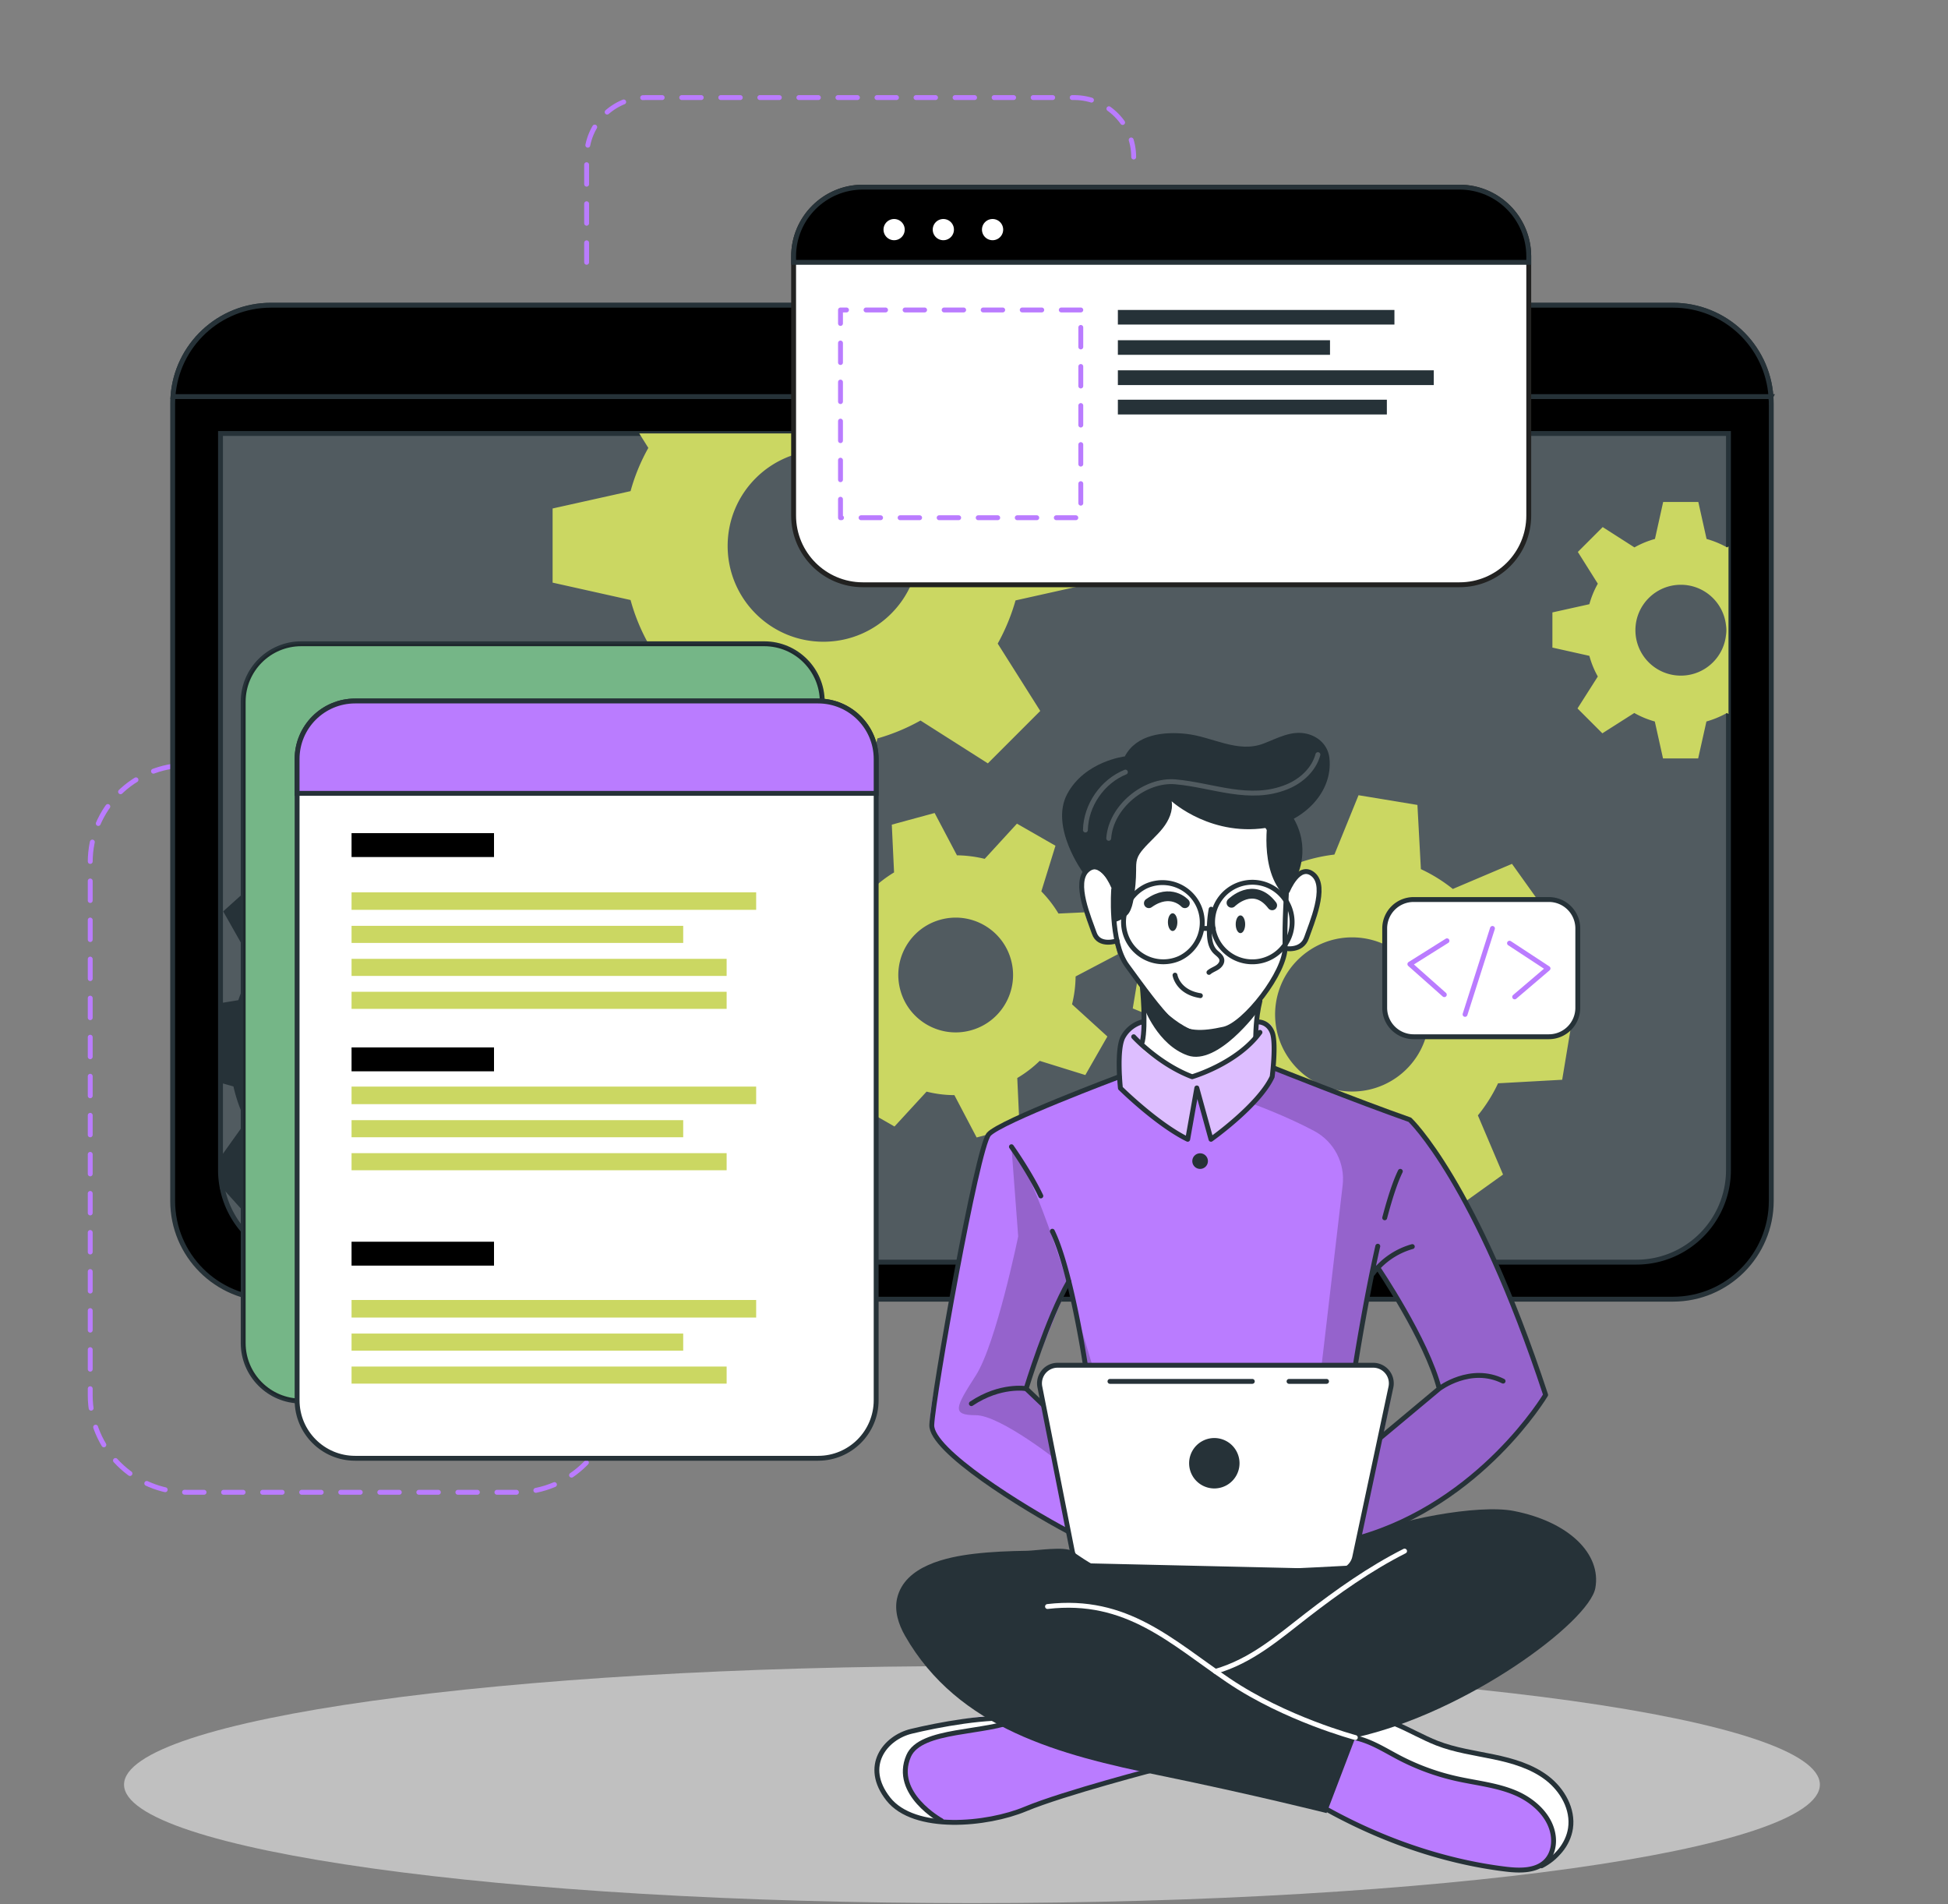 <svg xmlns="http://www.w3.org/2000/svg" width="440" height="430" fill="none"><rect width="100%" height="100%" fill="#808080" stroke="none"/><path stroke="#BA7CFF" stroke-dasharray="4.41 4.41" stroke-linecap="round" stroke-linejoin="round" stroke-miterlimit="10" stroke-width="1.103" d="M47.73 172.787h-5.42c-12.112 0-21.931 9.819-21.931 21.932v120.342c0 12.112 9.819 21.932 21.932 21.932h74.36c12.113 0 21.932-9.819 21.932-21.932m-6.099-255.824V35.465c0-7.418 6.014-13.432 13.432-13.432h96.702c7.418 0 13.432 6.014 13.432 13.432"/><path fill="#fff" d="M219.538 429.771c105.774 0 191.522-11.983 191.522-26.764 0-14.781-85.748-26.764-191.522-26.764-105.775 0-191.522 11.983-191.522 26.764 0 14.781 85.747 26.764 191.522 26.764Z" opacity=".5"/><path fill="#000" stroke="#263238" stroke-linecap="round" stroke-linejoin="round" stroke-miterlimit="10" stroke-width="1.103" d="M400.08 91.132v180.06c0 12.255-9.939 22.195-22.194 22.195H61.195c-12.256 0-22.195-9.939-22.195-22.195V91.132c0-.529.022-1.048.066-1.566.794-11.527 10.402-20.639 22.128-20.639h316.691c11.726 0 21.334 9.112 22.128 20.64.045.517.067 1.036.067 1.565Z"/><path fill="#263238" d="M369.612 285.016H70.601c-11.488 0-20.8-9.313-20.8-20.8V97.884h340.611v166.331c0 11.488-9.312 20.801-20.8 20.801Z"/><path fill="#fff" d="M390.418 97.883V264.22c0 11.483-9.215 20.793-20.569 20.793H70.369c-11.352 0-20.568-9.31-20.568-20.793V97.883h340.617Z" opacity=".2"/><path fill="#000" stroke="#263238" stroke-miterlimit="10" stroke-width="1.103" d="M400.014 89.566H39.066c.794-11.527 10.402-20.639 22.128-20.639h316.691c11.726 0 21.334 9.111 22.129 20.64Z"/><path fill="#000" d="M83.42 79.246a3.931 3.931 0 1 1-7.861 0 3.931 3.931 0 0 1 7.862 0Zm16.626 0a3.931 3.931 0 1 1-7.863 0 3.931 3.931 0 0 1 7.863 0Zm12.69 3.931a3.931 3.931 0 1 0 0-7.862 3.931 3.931 0 0 0 0 7.862Z"/><path stroke="#263238" stroke-miterlimit="10" stroke-width="1.103" d="M390.41 97.89v166.326c0 11.483-9.31 20.805-20.805 20.805H70.598c-10.104 0-18.521-7.214-20.396-16.767l-.011-.011v-.044a20.632 20.632 0 0 1-.386-3.982V97.89H390.41Z"/><path fill="#CBD762" d="M390.09 123.616a21.142 21.142 0 0 0-4.622-1.908l-1.864-8.35h-7.942l-1.853 8.35a20.49 20.49 0 0 0-4.633 1.908l-7.17-4.589-5.615 5.615 4.512 7.17a20.4 20.4 0 0 0-1.908 4.633l-8.35 1.853v7.942l8.35 1.864a20.242 20.242 0 0 0 1.908 4.666l-4.589 7.214 5.615 5.615 7.214-4.589a20.523 20.523 0 0 0 4.633 1.919l1.853 8.34h7.942l1.864-8.34a21.177 21.177 0 0 0 4.622-1.919l.364.232v-37.837l-.331.211Zm-10.435 28.957a10.254 10.254 0 0 1-10.259-10.259c0-5.659 4.589-10.259 10.259-10.259s10.259 4.6 10.259 10.259c0 5.67-4.589 10.259-10.259 10.259ZM246.989 131.66v-16.745l-17.606-3.905a45.503 45.503 0 0 0-4.026-9.774l2.129-3.353h-83.097l2.052 3.265a43.308 43.308 0 0 0-4.015 9.762l-17.606 3.916v16.745l17.606 3.927a43.928 43.928 0 0 0 4.015 9.84l-9.674 15.212 11.847 11.836 15.201-9.674a44.76 44.76 0 0 0 9.773 4.048l3.905 17.583h16.745l3.938-17.583a45.127 45.127 0 0 0 9.74-4.048l15.212 9.674 11.836-11.836-9.608-15.212a45.855 45.855 0 0 0 4.026-9.751l17.607-3.927Zm-61.002 13.26c-11.947 0-21.632-9.685-21.632-21.632 0-11.947 9.685-21.632 21.632-21.632 11.947 0 21.632 9.685 21.632 21.632 0 11.947-9.685 21.632-21.632 21.632Z"/><path fill="#263238" d="m135.924 246.644.706-13.281-13.767-3.883a37.285 37.285 0 0 0-2.824-7.898l8.317-11.682-8.913-9.895-12.465 7.049a36.9 36.9 0 0 0-7.59-3.629l-2.382-14.12-13.281-.706-3.84 13.811a34.703 34.703 0 0 0-7.897 2.802l-11.671-8.317-9.906 8.913 7.06 12.476a34.487 34.487 0 0 0-3.64 7.578l-4.026.662v17.992l2.923.827a34.747 34.747 0 0 0 2.824 7.92l-5.747 8.042.386 6.894v.044l.01.011 5.925 6.575 12.487-7.049a34.592 34.592 0 0 0 7.61 3.673l2.273 13.557v.011l.11.563 13.28.706.354-1.269v-.011l3.486-12.531a35.59 35.59 0 0 0 7.942-2.802l11.649 8.306 9.906-8.902-7.038-12.487a34.488 34.488 0 0 0 3.596-7.567l14.143-2.383Zm-35.278-20.75c-6.354-7.06-17.23-7.633-24.29-1.28-7.06 6.354-7.633 17.23-1.28 24.29 6.354 7.06 17.23 7.622 24.29 1.268 7.06-6.352 7.634-17.218 1.28-24.278Z"/><path fill="#CBD762" d="M242.142 226.797a27.05 27.05 0 0 0 .806-6.29l9.549-5.02-2.639-9.688-10.778.504a26.844 26.844 0 0 0-3.872-5.004l3.194-10.311-8.703-4.986-7.281 7.945a28.245 28.245 0 0 0-6.27-.799l-5.041-9.556-9.674 2.632.511 10.792a27.353 27.353 0 0 0-5.014 3.868l-10.314-3.184-4.992 8.689 7.988 7.262a26.207 26.207 0 0 0-.788 6.273l-9.566 5.037 2.639 9.688 10.792-.511a25.706 25.706 0 0 0 3.858 5.01l-3.209 10.258 8.704 4.986 7.244-7.877c2.056.516 4.158.78 6.284.792l5.027 9.563 9.674-2.632-.424-9.218-.072-1.58a26.597 26.597 0 0 0 5.063-3.874l10.307 3.204 4.259-7.444.727-1.26-7.989-7.269Zm-22.873 5.885c-6.912 1.881-14.033-2.199-15.908-9.097-1.881-6.912 2.199-14.033 9.097-15.908 6.912-1.881 14.033 2.199 15.908 9.097 1.881 6.912-2.199 14.034-9.097 15.908Zm133.585 11.153 2.206-13.292-13.458-5.416a35.738 35.738 0 0 0-1.93-8.295l9.685-10.788-7.843-10.965-13.359 5.67a35.534 35.534 0 0 0-7.214-4.479l-.783-14.495-13.303-2.195-5.449 13.403a37.188 37.188 0 0 0-8.262 1.942l-10.822-9.685-10.954 7.843 5.681 13.348a36.309 36.309 0 0 0-4.048 6.288c-.154.309-.309.618-.452.927l-14.484.805-2.206 13.281 2.184.883 11.274 4.545a35.05 35.05 0 0 0 1.93 8.262l-9.685 10.822 7.843 10.954 13.359-5.692a34.656 34.656 0 0 0 7.203 4.512l.75 14.429 13.292 2.195 5.438-13.303a34.993 34.993 0 0 0 8.284-1.941l10.799 9.696 10.965-7.854-5.681-13.359a34.86 34.86 0 0 0 4.556-7.247l14.484-.799Zm-37.296-.595c-7.821 5.593-18.698 3.795-24.29-4.026-5.604-7.81-3.795-18.687 4.015-24.279 7.821-5.604 18.698-3.795 24.29 4.015 5.604 7.82 3.795 18.697-4.015 24.29Z"/><path fill="#92E3A9" stroke="#263238" stroke-miterlimit="10" stroke-width="1.103" d="M172.617 316.392H68.04c-7.24 0-13.11-5.87-13.11-13.11V158.488c0-7.24 5.869-13.11 13.11-13.11h104.577c7.24 0 13.11 5.87 13.11 13.11v144.794c0 7.241-5.87 13.11-13.11 13.11Z"/><path fill="#000" d="M172.617 316.392H68.04c-7.24 0-13.11-5.87-13.11-13.11V158.488c0-7.24 5.869-13.11 13.11-13.11h104.577c7.24 0 13.11 5.87 13.11 13.11v144.794c0 7.241-5.87 13.11-13.11 13.11Z" opacity=".2"/><path fill="#fff" stroke="#263238" stroke-linecap="round" stroke-linejoin="round" stroke-miterlimit="10" stroke-width="1.103" d="M197.901 171.405v144.793c0 7.247-5.868 13.116-13.116 13.116H80.21c-7.235 0-13.104-5.868-13.104-13.116V171.405c0-7.236 5.868-13.105 13.105-13.105h104.574c7.247 0 13.116 5.868 13.116 13.105Z"/><path fill="#BA7CFF" stroke="#263238" stroke-miterlimit="10" stroke-width="1.103" d="M197.901 171.405v7.755H67.105v-7.755c0-7.236 5.868-13.105 13.105-13.105h104.575c7.247 0 13.116 5.868 13.116 13.105Z"/><path fill="#000" d="M111.584 188.142H79.406v5.397h32.178v-5.397Zm0 48.388H79.406v5.397h32.178v-5.397Zm0 43.88H79.406v5.397h32.178v-5.397Z"/><path fill="#CBD762" d="M170.798 201.504H79.406v3.959h91.392v-3.959Zm-16.48 7.577H79.406v3.858h74.912v-3.858Zm9.81 7.449H79.406v3.858h84.722v-3.858Zm0 7.441H79.406v3.858h84.722v-3.858Zm6.67 21.413H79.406v3.959h91.392v-3.959Zm-16.48 7.577H79.406v3.858h74.912v-3.858Zm9.81 7.448H79.406v3.858h84.722v-3.858Zm6.67 33.161H79.406v3.959h91.392v-3.959Zm-16.48 7.577H79.406v3.858h74.912v-3.858Zm9.81 7.449H79.406v3.858h84.722v-3.858Z"/><path fill="#fff" stroke="#222221" stroke-miterlimit="10" stroke-width="1.103" d="M345.304 57.902v58.52c0 8.637-6.994 15.631-15.631 15.631H194.885c-8.626 0-15.631-6.994-15.631-15.631v-58.52c0-8.637 7.005-15.642 15.631-15.642h134.788c8.637 0 15.631 7.005 15.631 15.642Z"/><path fill="#000" stroke="#263238" stroke-miterlimit="10" stroke-width="1.103" d="M345.304 57.902v1.335h-166.05v-1.335c0-8.637 7.005-15.642 15.631-15.642h134.788c8.637 0 15.631 7.005 15.631 15.642Z"/><path fill="#fff" d="M203.65 53.545a2.394 2.394 0 1 1-3.386-3.386 2.394 2.394 0 0 1 3.386 3.386Zm11.117 0a2.394 2.394 0 1 1-3.386-3.386 2.394 2.394 0 0 1 3.386 3.386Zm11.121 0a2.394 2.394 0 1 1-3.386-3.386 2.394 2.394 0 0 1 3.386 3.386Z"/><path stroke="#BA7CFF" stroke-dasharray="4.41 4.41" stroke-linecap="round" stroke-linejoin="round" stroke-miterlimit="10" stroke-width="1.103" d="M244.122 69.998h-54.278v46.918h54.278V69.998Z"/><path fill="#263238" d="M314.963 69.998h-62.467v3.295h62.467v-3.295Zm-14.551 6.833h-47.916v3.295h47.916v-3.295Zm23.437 6.794h-71.353v3.334h71.353v-3.334Zm-10.595 6.638h-60.758v3.334h60.758v-3.334Z"/><path fill="#BA7CFF" d="M266.401 398.073s-29.001 8.317-33.049 9.751c-3.684 1.302-13.667 4.798-21.158 3.717a16.382 16.382 0 0 1-2.14-.463c-7.589-2.261-10.998-4.368-11.991-9.145-1.004-4.787 2.78-8.284 6.42-10.535 3.64-2.25 23.386-4.6 23.386-4.6l4.765 1.401h.011l33.756 9.874Z"/><path fill="#fff" d="M212.194 411.542a16.382 16.382 0 0 1-2.14-.463c-7.589-2.261-10.998-4.368-11.991-9.145-1.004-4.787 2.78-8.284 6.42-10.535 3.64-2.25 23.386-4.6 23.386-4.6l4.765 1.401c-4.313 1.986-20.396 3.089-23.904 5.107-3.508 2.019-5.207 5.824-3.133 10.965 1.103 2.737 4.059 5.384 6.597 7.27Z"/><path stroke="#263238" stroke-linecap="round" stroke-linejoin="round" stroke-miterlimit="10" stroke-width="1.103" d="M262.036 399.256s-21.78 5.643-30.416 9.255c-8.636 3.612-25.114 5.192-30.983-2.257s-.677-13.857 5.192-15.281c5.869-1.424 17.737-3.681 24.218-2.778"/><path stroke="#263238" stroke-linecap="round" stroke-linejoin="round" stroke-miterlimit="10" stroke-width="1.103" d="M212.631 411.146s-11.082-6.076-7.402-14.593c2.716-6.285 17.499-4.922 24.819-8.358"/><path fill="#92E3A9" d="M354.726 412.888c-.298 2.967-1.346 5.813-4.346 7.578-1.997 1.18-4.843 1.886-8.913 1.842-10.171-.132-29.287-7.402-29.287-7.402l-17.903-9.895 9.31-14.737 2.548-4.038 6.585 1.478s5.449 3.089 10.932 5.548c5.482 2.46 18.786 2.978 23.474 6.773 4.688 3.785 8.107 7.911 7.6 12.853Z"/><path fill="#fff" d="M354.725 412.888c-.298 2.967-1.346 5.813-4.346 7.578.563-2.306 1.026-5.494-.507-8.935-1.986-4.49-8.505-8.45-17.065-9.111-8.549-.662-15.113-4.666-18.543-6.453-2.68-1.39-8.328-4.423-10.678-5.692l2.548-4.038 6.585 1.478s5.449 3.089 10.932 5.548c5.482 2.46 18.786 2.978 23.474 6.773 4.688 3.784 8.107 7.91 7.6 12.852Z"/><path fill="#BA7CFF" d="M298.243 407.786c12.745 7.301 27.322 12.558 41.904 14.315 3.256.392 7.046.446 9.228-2.001 1.216-1.364 1.66-3.294 1.504-5.115-.395-4.596-4.259-8.241-8.497-10.062-4.238-1.822-8.918-2.257-13.419-3.266a53.012 53.012 0 0 1-12.905-4.721c-3.236-1.688-6.368-3.739-9.939-4.495-3.571-.756-7.824.161-9.728 3.275"/><path stroke="#263238" stroke-linecap="round" stroke-linejoin="round" stroke-miterlimit="10" stroke-width="1.103" d="M298.243 407.786c12.745 7.301 27.322 12.558 41.904 14.315 3.256.392 7.046.446 9.228-2.001 1.216-1.364 1.66-3.294 1.504-5.115-.395-4.596-4.259-8.241-8.497-10.062-4.238-1.822-8.918-2.257-13.419-3.266a53.012 53.012 0 0 1-12.905-4.721c-3.236-1.688-6.368-3.739-9.939-4.495-3.571-.756-7.824.161-9.728 3.275"/><path stroke="#263238" stroke-linecap="round" stroke-linejoin="round" stroke-miterlimit="10" stroke-width="1.103" d="M348.182 421.347c3.295-1.691 6-4.797 6.549-8.46.649-4.332-1.818-8.687-5.295-11.352-3.477-2.665-7.82-3.916-12.109-4.807-4.289-.892-8.675-1.491-12.755-3.085-6.273-2.451-12.46-7.292-18.97-5.565"/><path fill="#BA7CFF" d="m318.444 252.871-30.291-11.527-.375-.144s.11-.805.199-1.974c.188-2.416.287-6.354-.849-7.689-1.688-1.975-6.475-.32-11.141-2.46s-13.303 1.688-13.303 1.688-6.233-1.147-8.979 3.354c-1.401 3.629-.916 9.034-.916 9.034s-.198.077-.574.21c-3.607 1.346-23.242 8.737-27.401 11.704-4.589 3.254-9.663 36.623-11.296 46.419-1.633 9.806-4.534 18.631-3.056 22.007 1.467 3.365 22.57 19.613 34.704 23.805 12.134 4.203 55.188 2.967 55.188 2.967s.706-.188 1.952-.585c7.281-2.339 33.115-11.969 46.816-34.682 0 0-13.271-43.528-30.678-62.127Zm-81.84 56.126c-2.228 1.578-1.037 7.7-1.037 7.7l-3.795-3.342 9.52-23.408 4.059 17.97s-6.518-.486-8.747 1.08Zm76.159 14.87c-1.048.54 3.012-10.711 1.081-13.259-1.93-2.559-7.711-2.305-7.711-2.305l.496-3.078 3.431-17.594 1.136-1.357s11.781 20.198 13.888 27.313c0 0-12.84 10.28-12.321 10.28Z"/><path fill="#fff" d="m261.252 179.862-15.634 16.599s-2.156 1.906-1.299 6.721c.857 4.815 2.852 8.952 4.36 9.272 1.507.321 3.62.324 3.62.324s3.35 7.261 5.723 10.114c0 0 .827 11.207.387 14.318 0 0 5.616 4.906 10.907 5.53 5.291.624 13.465-7.482 13.465-7.482l2.026-9.923s4.796-7.28 5.123-9.218c.327-1.938 2.52-1.441 3.597-2.397 1.077-.956 3.571-5.232 3.983-9.272.412-4.04.441-8.681-4.253-7.318-4.066-1.093-1.521-9.69-1.521-9.69l-7.146-6.305-23.338-1.273Z"/><path fill="#fff" d="M288.154 241.344c-.243.64-.507 1.246-.805 1.809-2.581 4.865-13.822 14.131-13.822 14.131l-3.398-10.446-1.864 10.446c-3.751-1.633-15.19-11.549-15.19-11.549s-.386-.927-.86-2.372c.375-.132.574-.21.574-.21s-.485-5.405.916-9.034c2.747-4.501 8.979-3.354 8.979-3.354s8.637-3.828 13.303-1.688c4.666 2.14 9.454.485 11.141 2.46 1.688 1.974.651 9.663.651 9.663l.375.144Z" opacity=".5"/><path fill="#000" d="m318.446 252.871-30.291-11.527-.375-.144s.11-.805.199-1.974l-.629 3.927-4.479 6.089s7.574 2.733 13.977 6.161c4.452 2.383 7.008 7.23 6.422 12.245l-5.584 47.748-2.283 27.114 6.905 7.17c7.281-2.339 33.115-11.969 46.816-34.682 0 0-13.271-43.528-30.678-62.127Zm-5.681 70.996c-1.048.54 3.012-10.711 1.081-13.259-1.93-2.559-7.711-2.305-7.711-2.305l.496-3.078 3.431-17.594 1.136-1.357s11.781 20.198 13.888 27.313c0 0-12.84 10.28-12.321 10.28Zm-65.359-13.259-4.71-15.741s-8.445-28.804-14.236-35.908l1.522 20.257s-4.969 24.2-9.569 31.392c-4.6 7.181-5.593 8.979 0 8.979 5.604 0 19.194 10.844 19.194 10.844l-1.048-9.046 8.847-10.777Zm-11.837 6.089-3.795-3.342 9.52-23.408 4.059 17.97s-6.519-.485-8.748 1.081c-2.227 1.577-1.036 7.699-1.036 7.699Z" opacity=".2"/><path stroke="#263238" stroke-linecap="round" stroke-linejoin="round" stroke-miterlimit="10" stroke-width="1.103" d="M258.023 222.892s.87 8.488 0 12.366m25.622-1.137s-.049-4.135.945-8.109"/><path stroke="#263238" stroke-linecap="round" stroke-linejoin="round" stroke-miterlimit="10" stroke-width="1.103" d="M285.921 186.19s5.135 6.452 4.872 11.324c-.263 4.872-.658 10.666-.527 16.328.132 5.662-9.086 17.513-13.826 18.566-4.74 1.053-8.822 1.317-11.851-1.712-3.028-3.029-6.057-7.242-10.007-12.641-3.95-5.399-3.028-17.25-3.028-17.25"/><path stroke="#263238" stroke-linecap="round" stroke-linejoin="round" stroke-miterlimit="10" stroke-width="1.103" d="M273.56 205.322a26.739 26.739 0 0 0-.401 5.367c.04 1.504.263 3.13 1.317 4.204.568.579 1.392 1.042 1.5 1.845.096.713-.449 1.36-1.055 1.748-.606.388-1.309.628-1.851 1.1m-7.668.626s.594 3.827 5.726 4.628"/><path fill="#263238" d="M265.937 208.24c0 1.106-.478 2.003-1.068 2.003-.59 0-1.068-.897-1.068-2.003s.478-2.003 1.068-2.003c.59.001 1.068.897 1.068 2.003Zm15.312.481c0 1.106-.478 2.003-1.068 2.003-.59 0-1.068-.897-1.068-2.003s.478-2.003 1.068-2.003c.589.001 1.068.897 1.068 2.003Z"/><path stroke="#263238" stroke-linecap="round" stroke-linejoin="round" stroke-miterlimit="10" stroke-width="2.206" d="M278.16 203.873s4.978-4.978 9.19.574m-19.721-.478s-3.159-3.542-8.137 0"/><path fill="#263238" d="M258.41 227.556s3.049 8.404 9.858 10.788c6.81 2.383 15.851-9.986 15.851-9.986l-.473-1.609s-5.924 7.697-12.515 6.385c-6.591-1.313-13.108-10.242-13.108-10.242l.387 4.664Z"/><path stroke="#263238" stroke-linecap="round" stroke-linejoin="round" stroke-miterlimit="10" stroke-width="1.103" d="M252.299 212.454s-4.059 1.433-5.138-1.73c-1.079-3.163-4.779-11.488-1.542-14.263 3.238-2.775 5.84 3.664 5.84 3.664m38.799 14.053s3.773.759 4.852-2.404c1.079-3.163 4.779-11.488 1.542-14.264-3.238-2.775-5.84 3.664-5.84 3.664"/><path fill="#263238" d="M251.459 208.24c1.124-.051 2.97-1.147 3.562-2.105.592-.957.843-2.083 1.035-3.192.368-2.124.557-4.279.564-6.434.003-.842-.02-1.702.226-2.507.256-.839.788-1.565 1.357-2.232 1.417-1.66 3.122-3.063 4.469-4.78 1.347-1.717 2.337-3.891 1.973-6.043 0 0 9.205 8.414 22.474 5.812 7.143-1.401 14-7.67 13.165-15.549-.297-2.804-2.358-4.82-5.033-5.486-3.531-.878-6.704 1.004-9.903 2.211-5.833 2.2-11.54-1.578-17.433-2.211-5.04-.542-11.225.083-13.85 5.094 0 0-9.052 1.064-13.018 8.498-3.965 7.435 3.572 17.728 3.572 17.728s3.034-3.672 6.932 3.762l-.092 7.434Z"/><path fill="#263238" d="M286.488 184.289s-2.341 12.199 3.767 18.105c0 0 1.337-3.667 2.692-4.562 0 0 3.4-6.445-1.07-13.544-4.468-7.098-5.389.001-5.389.001Z"/><path stroke="#fff" stroke-linecap="round" stroke-linejoin="round" stroke-miterlimit="10" stroke-width="1.103" d="M297.68 170.407c-.904 3.362-3.747 5.963-6.971 7.276-8.48 3.454-16.716-.377-25.206-1.127-6.939-.613-14.588 5.638-15.073 12.762m-5.266-1.879c.128-5.608 3.833-10.975 9.032-13.082" opacity=".2"/><path stroke="#263238" stroke-linecap="round" stroke-linejoin="round" stroke-miterlimit="10" stroke-width="1.103" d="M256.066 234.121s5.587 6.156 13.205 9.034c0 0 10.151-2.944 15.318-10.022m-18.14-16.732a8.985 8.985 0 0 0-7.49-16.332 8.984 8.984 0 0 0 7.49 16.332Zm17.383.75a8.983 8.983 0 1 0-2.19-17.83 8.983 8.983 0 0 0 2.19 17.83Z"/><path stroke="#263238" stroke-linecap="round" stroke-linejoin="round" stroke-miterlimit="10" stroke-width="1.103" d="M258.024 230.77s-2.731.553-4.321 3.35c-1.59 2.798-.631 11.609-.631 11.609s8.207 8.123 15.196 11.549l2.062-11.594 3.2 11.594s10.823-7.654 13.82-14.124c0 0 .977-7.544 0-10.022-.977-2.478-3.23-2.363-3.23-2.363m-38.955 77.537s-3.204-21.495-7.474-30.265m-9.234-19.082s4.055 5.685 6.639 11.111m77.67 4.937c1.129-4.283 2.329-8.04 3.528-10.492m-10.161 43.791s2.315-14.736 5.069-26.881m-1.143 6.201a16.95 16.95 0 0 1 8.942-6.115"/><path stroke="#263238" stroke-linecap="round" stroke-linejoin="round" stroke-miterlimit="10" stroke-width="1.103" d="M287.781 241.2s18.639 7.445 30.668 11.673c0 0 14.8 13.918 30.668 62.126 0 0-14.545 24.46-42.201 32.302"/><path stroke="#263238" stroke-linecap="round" stroke-linejoin="round" stroke-miterlimit="10" stroke-width="1.103" d="m311.723 324.743 13.363-11.157s7.069-5.373 14.421-1.697m-28.304-25.612s11.054 16.281 13.881 27.309m-89.393 3.729-3.911-3.729s-5.805-1.015-12.378 3.392"/><path stroke="#263238" stroke-linecap="round" stroke-linejoin="round" stroke-miterlimit="10" stroke-width="1.103" d="M231.777 313.586s4.857-15.954 9.648-24.191"/><path stroke="#263238" stroke-linecap="round" stroke-linejoin="round" stroke-miterlimit="10" stroke-width="1.103" d="M252.786 243.155s-26.811 10.06-29.44 12.99c-2.629 2.93-12.62 59.197-12.883 65.636-.235 5.756 20.649 18.689 30.965 24.141"/><path fill="#fff" stroke="#263238" stroke-linecap="round" stroke-linejoin="round" stroke-miterlimit="10" stroke-width="1.103" d="M349.849 234.121h-30.551a6.532 6.532 0 0 1-6.532-6.532v-17.923a6.532 6.532 0 0 1 6.532-6.532h30.551a6.532 6.532 0 0 1 6.532 6.532v17.923a6.533 6.533 0 0 1-6.532 6.532Z"/><path stroke="#BA7CFF" stroke-linecap="round" stroke-linejoin="round" stroke-miterlimit="10" stroke-width="1.103" d="m326.836 212.454-8.387 5.265 7.783 6.902m15.888.502 7.537-6.423-8.7-5.704m-10.043 16.079 6.191-19.413"/><path fill="#263238" d="M272.835 262.164a1.763 1.763 0 1 1-3.525 0 1.763 1.763 0 0 1 3.525 0Zm31.019 94.22h-61.018a1.43 1.43 0 0 1 0-2.86h61.018a1.43 1.43 0 0 1 0 2.86Z"/><path fill="#fff" stroke="#263238" stroke-linecap="round" stroke-linejoin="round" stroke-miterlimit="10" stroke-width="1.103" d="m305.992 351.642 8.177-38.399a4.086 4.086 0 0 0-3.997-4.937h-71.291a4.087 4.087 0 0 0-4.009 4.878l7.331 37.121a4.084 4.084 0 0 0 3.915 3.293l55.783 1.278a4.086 4.086 0 0 0 4.091-3.234Z"/><path fill="#263238" d="M279.974 330.434a5.692 5.692 0 1 1-11.384 0 5.692 5.692 0 0 1 11.384 0Z"/><path stroke="#263238" stroke-linecap="round" stroke-linejoin="round" stroke-miterlimit="10" stroke-width="1.103" d="M291.16 311.949h8.47m-48.919 0h32.152"/><path fill="#263238" d="m306.135 392.379-6.501 17.058s-16.572-4.177-37.807-8.529c-22.204-4.55-45.395-10.441-57.425-31.545-1.467-2.573-2.442-5.613-1.756-8.494 1.736-7.29 11.219-9.268 17.47-9.998 3.923-.458 7.884-.61 11.831-.665 2.012-.028 8.652-1.083 10.258.099 0 0 4.167 3.066 7.716 4.572 3.55 1.507 55.367-1.354 55.367-1.354s1.541-3.253 1.629-6.221c8.145-4.14 27.007-7.647 34.977-6.097 12.533 2.437 19.843 9.747 18.451 17.406-1.392 7.658-29.049 28.198-54.21 33.768Z"/><path stroke="#fff" stroke-linecap="round" stroke-linejoin="round" stroke-miterlimit="10" stroke-width="1.103" d="M306.133 392.379s-15.762-4.177-28.643-12.881c-12.881-8.703-22.944-18.799-40.888-16.71"/><path stroke="#fff" stroke-linecap="round" stroke-linejoin="round" stroke-miterlimit="10" stroke-width="1.103" d="M274.527 377.445c8.136-2.341 14.107-7.603 20.636-12.657 6.915-5.354 14.228-10.539 22.093-14.517"/><path stroke="#263238" stroke-linecap="round" stroke-linejoin="round" stroke-miterlimit="10" stroke-width="1.103" d="M271.668 209.662h2.387"/></svg>